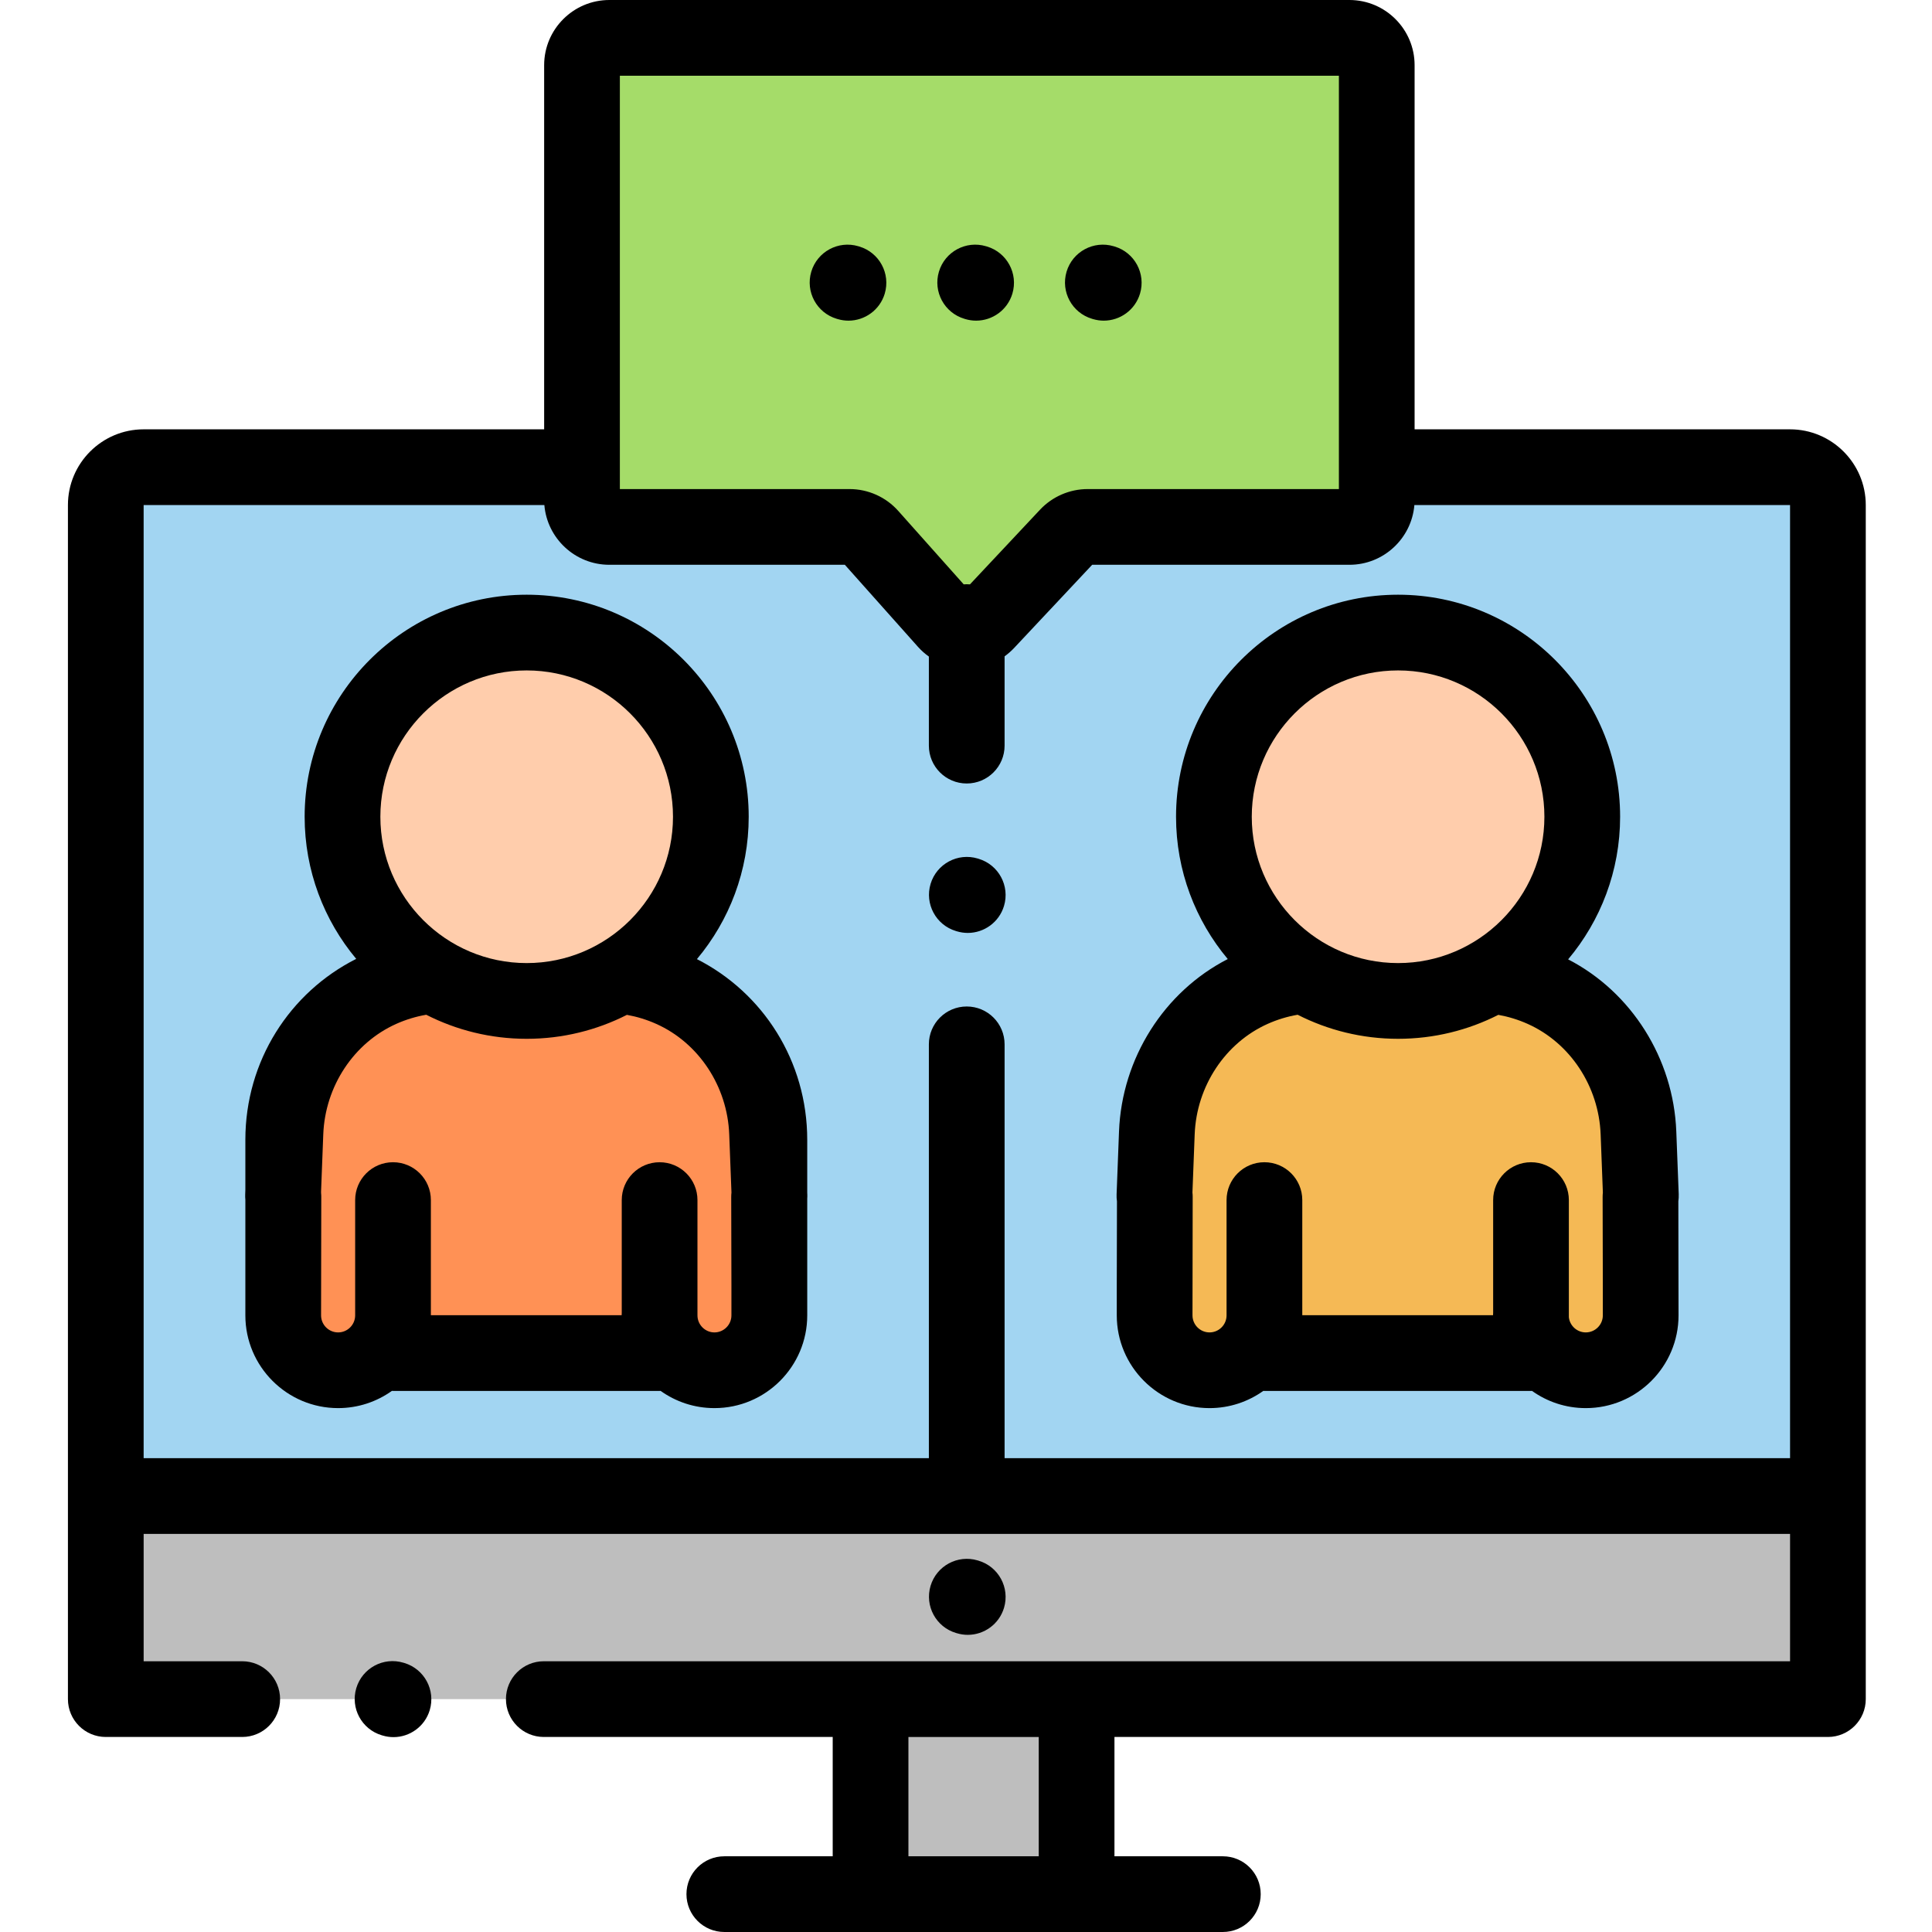 <svg height="100%" viewBox="-18 0 512 512.001" width="100%" xmlns="http://www.w3.org/2000/svg"><path d="m344.512 123.809h108.551c5.539 0 10.031 4.492 10.031 10.031v262.629h-456.383v-262.629c0-5.539 4.492-10.031 10.035-10.031h115.242" fill="#a2d5f2"></path><path d="m223.32 10.031h112.969c4 0 7.242 3.242 7.242 7.242v115.125c0 4-3.242 7.242-7.242 7.242h-69.379c-2 0-3.914.828-5.281 2.289l-21.516 22.93c-2.914 3.102-7.859 3.039-10.691-.137l-20.188-22.656c-1.375-1.543-3.344-2.426-5.406-2.426h-63.668c-4 0-7.242-3.242-7.242-7.242v-115.125c0-4 3.242-7.242 7.242-7.242zm0 0" fill="#a5dc69"></path><path d="m93.254 258.586c-22.172 2.098-39.516 20.77-39.516 43.488v46.512c0 8.035 6.512 14.547 14.547 14.547s14.547-6.512 14.547-14.547v9.992h70.648v-9.992c0 8.035 6.512 14.547 14.547 14.547s14.547-6.512 14.547-14.547v-46.512c0-22.738-17.371-41.418-39.566-43.492" fill="#ff9155"></path><path d="m167.062 216.449c0 26.957-21.852 48.809-48.809 48.809-26.957 0-48.809-21.852-48.809-48.809s21.852-48.809 48.809-48.809c26.957 0 48.809 21.852 48.809 48.809zm0 0" fill="#ffcdac"></path><path d="m324.184 258.586c-22.172 2.098-39.516 20.77-39.516 43.488v46.512c0 8.035 6.512 14.547 14.547 14.547s14.547-6.512 14.547-14.547v9.992h70.648v-9.992c0 8.035 6.512 14.547 14.547 14.547 8.035 0 14.547-6.512 14.547-14.547v-46.512c0-22.738-17.371-41.418-39.566-43.492" fill="#f5b955"></path><path d="m397.992 216.449c0 26.957-21.852 48.809-48.809 48.809-26.957 0-48.809-21.852-48.809-48.809s21.852-48.809 48.809-48.809c26.957 0 48.809 21.852 48.809 48.809zm0 0" fill="#ffcdac"></path><path d="m122.793 450.281h340.301v-53.812h-456.383v53.812h36.156" fill="#bebebe"></path><path d="m209.387 450.281h54.605v51.688h-54.605zm0 0" fill="#bebebe"></path><path d="m456.383 113.777h-99.5v-96.504c0-9.523-7.746-17.273-17.273-17.273h-196.129c-9.527 0-17.277 7.75-17.277 17.273v96.504h-106.137c-11.066 0-20.066 9-20.066 20.062v316.441c0 5.543 4.492 10.035 10.031 10.035h36.156c5.543 0 10.035-4.492 10.035-10.035 0-5.539-4.492-10.031-10.035-10.031h-26.121v-33.75h436.316v33.75h-330.27c-5.539 0-10.031 4.492-10.031 10.031 0 5.543 4.492 10.035 10.031 10.035h76.562v31.621h-28.727c-5.539 0-10.031 4.492-10.031 10.031s4.492 10.031 10.031 10.031h132.121c5.543 0 10.031-4.492 10.031-10.031s-4.488-10.031-10.031-10.031h-28.727v-31.621h189.07c5.543 0 10.035-4.492 10.035-10.035v-316.441c0-11.062-9.004-20.062-20.066-20.062zm-199.105 378.156h-34.535v-31.617h34.535zm-111.008-471.867h190.551v109.543h-66.59c-4.754 0-9.344 1.988-12.598 5.453l-18.582 19.801c-.281-.023-.57-.035-.859-.035-.27 0-.535.012-.801.031l-17.348-19.469c-3.273-3.672-7.977-5.781-12.898-5.781h-60.875zm101.957 366.371v-109.676c0-5.539-4.492-10.031-10.035-10.031-5.539 0-10.031 4.492-10.031 10.031v109.676h-208.094v-252.598h106.195c.734 8.855 8.176 15.836 17.219 15.836h62.414l19.359 21.723c.875.98 1.852 1.848 2.906 2.598v23.605c0 5.539 4.492 10.031 10.031 10.031 5.543 0 10.035-4.492 10.035-10.031v-23.668c.902-.648 1.75-1.387 2.52-2.207l20.691-22.051h68.172c9.043 0 16.48-6.98 17.215-15.836h99.559v252.598zm0 0"></path><path d="m216.465 77.816c1.586-5.312-1.434-10.898-6.742-12.484l-.242-.074c-5.309-1.586-10.898 1.434-12.484 6.742-1.586 5.309 1.434 10.898 6.742 12.484l.242.07c.957.285 1.922.422 2.875.422 4.32 0 8.309-2.812 9.609-7.16zm0 0"></path><path d="m237.566 84.48.238.074c.961.285 1.926.422 2.879.422 4.32 0 8.309-2.812 9.609-7.164 1.586-5.309-1.434-10.898-6.742-12.484l-.242-.07c-5.309-1.586-10.898 1.43-12.484 6.738-1.586 5.312 1.434 10.898 6.742 12.484zm0 0"></path><path d="m271.391 84.48.242.074c.957.285 1.926.422 2.875.422 4.32 0 8.309-2.812 9.609-7.164 1.586-5.309-1.43-10.898-6.738-12.484l-.242-.07c-5.309-1.586-10.898 1.43-12.484 6.738-1.586 5.312 1.43 10.898 6.738 12.484zm0 0"></path><path d="m195.945 316.531-.02-.523v-13.934c0-20.875-11.715-39-29.234-47.895 8.562-10.219 13.723-23.383 13.723-37.73 0-32.445-26.395-58.844-58.84-58.844-32.445 0-58.84 26.398-58.84 58.844 0 14.312 5.137 27.453 13.668 37.664-17.598 8.867-29.379 27.039-29.379 47.957v13.25l-.043 1.207c-.02.477-.004.953.043 1.422v30.637c0 13.551 11.027 24.578 24.582 24.578 5.305 0 10.223-1.691 14.242-4.559h.133.086c.02 0 .039.004.059.004h70.676c.066 0 .137-.004.203-.004h.07c4.023 2.867 8.941 4.559 14.246 4.559h.012.016c13.551 0 24.578-11.027 24.578-24.578v-30.934c.027-.371.035-.746.02-1.121zm-74.371-138.859c21.383 0 38.777 17.395 38.777 38.777 0 21.383-17.395 38.777-38.777 38.777-21.379 0-38.773-17.395-38.773-38.777 0-21.383 17.395-38.777 38.773-38.777zm-25.387 170.875v-30.512c0-5.539-4.492-10.031-10.035-10.031-5.539 0-10.031 4.492-10.031 10.031v30.551c0 2.488-2.027 4.516-4.516 4.516s-4.516-2.027-4.516-4.516l.055-31.375c.004-.359-.016-.715-.055-1.066v-.434l.582-15.094c.492-12.75 8.086-24.242 19.348-29.281 2.539-1.137 5.199-1.945 7.938-2.418 7.996 4.074 17.043 6.375 26.621 6.375 9.551 0 18.578-2.289 26.562-6.348 2.68.48 5.281 1.281 7.77 2.395 11.262 5.035 18.855 16.527 19.344 29.277l.594 15.414c-.043.391-.066.781-.066 1.18l.055 23.375v8c0 2.484-2.016 4.508-4.5 4.516-2.484-.008-4.5-2.031-4.5-4.516v-30.551c0-5.539-4.492-10.031-10.035-10.031-5.539 0-10.031 4.492-10.031 10.031v29.82c-.016.227-.027.457-.027.691zm0 0"></path><path d="m426.879 316.531-.645-16.688c-.746-19.355-11.898-36.953-28.664-45.602 8.594-10.23 13.777-23.418 13.777-37.793 0-32.445-26.398-58.844-58.844-58.844-32.445 0-58.84 26.398-58.84 58.844 0 14.336 5.156 27.492 13.707 37.711-16.852 8.625-28.07 26.27-28.82 45.684l-.641 16.684c-.023.617.008 1.234.098 1.84l-.051 22.215v8.004c0 13.551 11.027 24.578 24.578 24.578 5.305 0 10.223-1.691 14.246-4.559h.129c.027.004.059.004.086.004h.062 70.672.062c.027 0 .055-.004.086-.004h.129c4.02 2.867 8.938 4.559 14.242 4.559 13.555 0 24.582-11.027 24.582-24.578l-.051-30.219c.086-.605.121-1.219.098-1.836zm-74.375-138.859c21.383 0 38.777 17.395 38.777 38.777 0 21.383-17.395 38.777-38.777 38.777-21.379 0-38.773-17.395-38.773-38.777 0-21.383 17.395-38.777 38.773-38.777zm54.262 162.914v8c0 2.488-2.027 4.516-4.516 4.516-2.324 0-4.242-1.766-4.488-4.023v-31.043c0-5.539-4.488-10.031-10.031-10.031-5.539 0-10.031 4.492-10.031 10.031v29.82c-.016.227-.027.457-.027.691h-50.555v-30.512c0-5.539-4.492-10.031-10.035-10.031-5.539 0-10.031 4.492-10.031 10.031v30.551c0 2.488-2.027 4.516-4.516 4.516-2.488 0-4.512-2.027-4.512-4.516l.051-31.375c.004-.398-.02-.789-.066-1.18l.594-15.414c.492-12.75 8.086-24.242 19.348-29.281 2.539-1.137 5.199-1.945 7.938-2.418 7.996 4.074 17.043 6.375 26.621 6.375 9.551 0 18.578-2.289 26.562-6.348 2.68.48 5.281 1.281 7.773 2.395 11.258 5.035 18.852 16.527 19.344 29.277l.59 15.414c-.043.391-.066.781-.066 1.18zm0 0"></path><path d="m235.605 432.828c.953.285 1.914.422 2.863.422 4.324 0 8.316-2.82 9.613-7.176 1.578-5.312-1.445-10.898-6.758-12.477l-.242-.074c-5.309-1.578-10.895 1.449-12.477 6.758-1.578 5.312 1.445 10.895 6.758 12.477zm0 0"></path><path d="m89.164 440.711-.242-.07c-5.309-1.598-10.898 1.41-12.496 6.715-1.598 5.309 1.41 10.902 6.715 12.5l.242.07c.965.289 1.938.43 2.895.43 4.312 0 8.297-2.805 9.605-7.145 1.594-5.309-1.414-10.902-6.719-12.5zm0 0"></path><path d="m241.359 227.594-.238-.074c-5.309-1.598-10.902 1.406-12.504 6.711-1.598 5.305 1.406 10.902 6.711 12.5l.242.074c.965.289 1.938.43 2.898.43 4.309 0 8.293-2.801 9.602-7.141 1.598-5.305-1.406-10.902-6.711-12.5zm0 0"></path></svg>